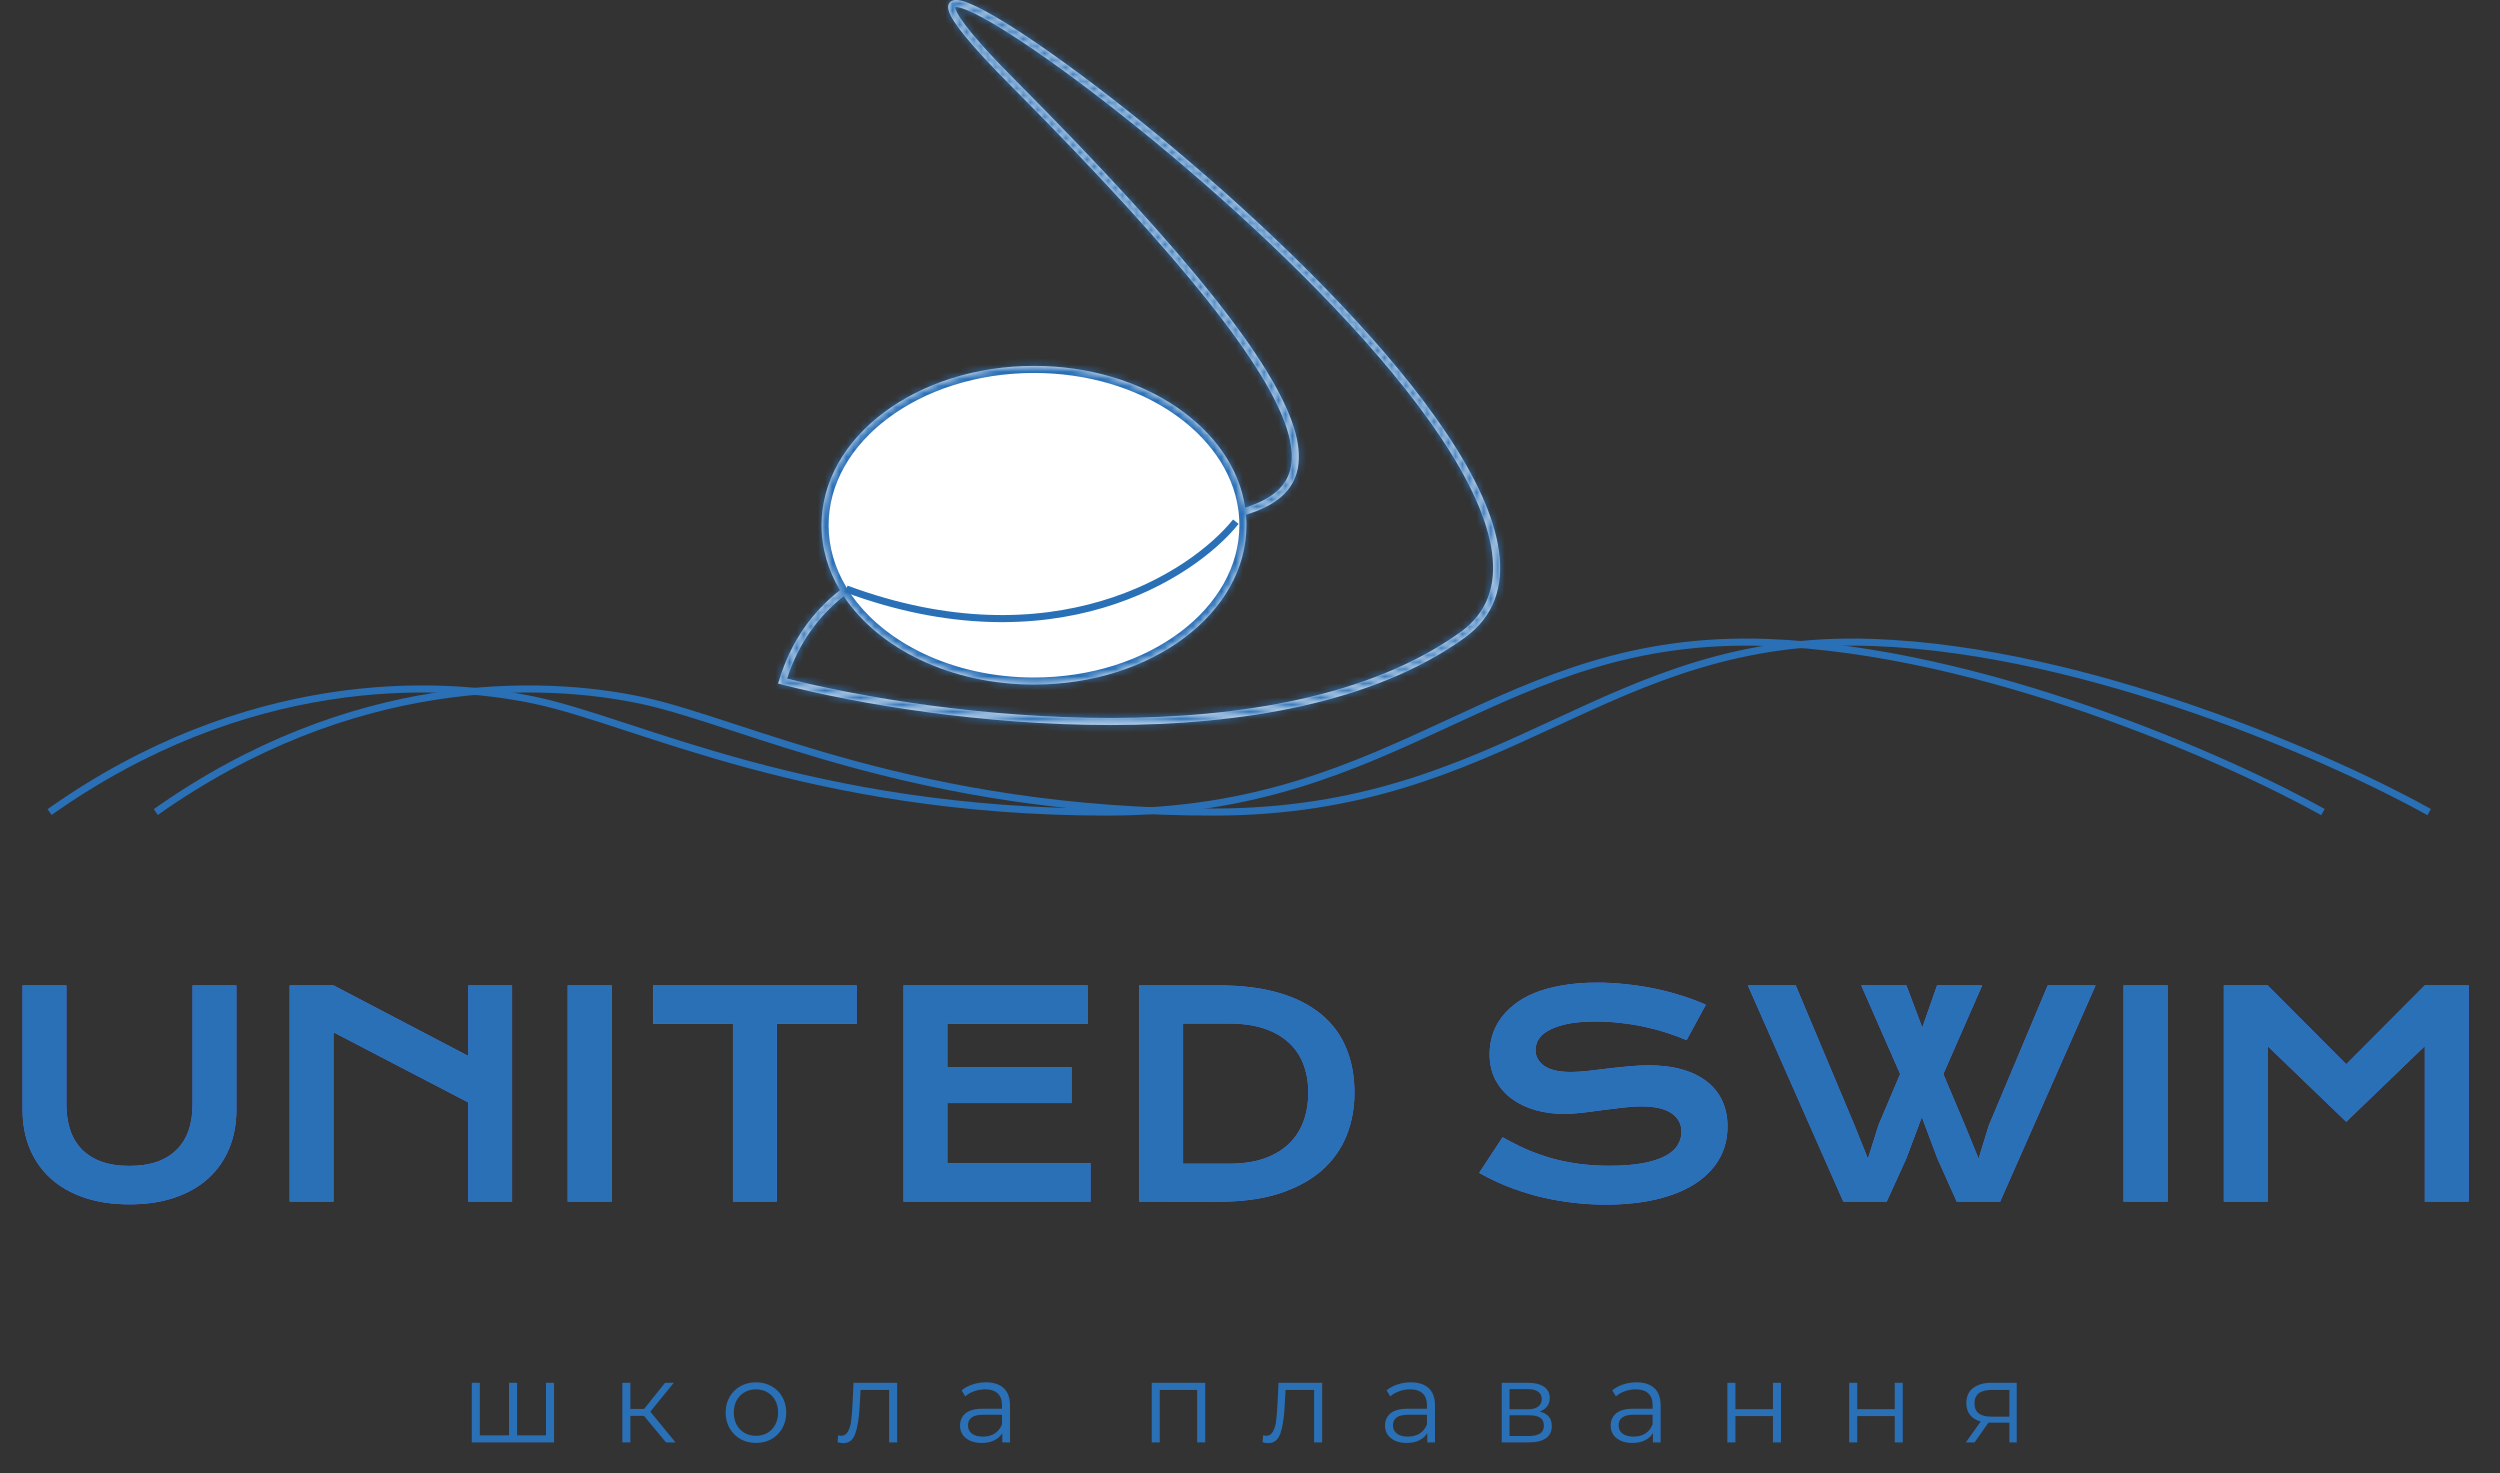 <svg width="353" height="208" viewBox="0 0 353 208" fill="none" xmlns="http://www.w3.org/2000/svg">
<rect x="0" y="0" width="353" height="208" fill="#333333" stroke="none"/>
<path d="M3.184 139.136H9.375V155.953C9.375 157.333 9.564 158.563 9.941 159.644C10.319 160.712 10.879 161.617 11.621 162.359C12.376 163.101 13.307 163.667 14.414 164.058C15.521 164.436 16.81 164.624 18.281 164.624C19.74 164.624 21.022 164.436 22.129 164.058C23.249 163.667 24.18 163.101 24.922 162.359C25.677 161.617 26.244 160.712 26.621 159.644C26.999 158.563 27.188 157.333 27.188 155.953V139.136H33.379V156.695C33.379 158.7 33.04 160.523 32.363 162.163C31.686 163.804 30.703 165.21 29.414 166.382C28.125 167.554 26.543 168.459 24.668 169.097C22.806 169.735 20.677 170.054 18.281 170.054C15.885 170.054 13.75 169.735 11.875 169.097C10.013 168.459 8.438 167.554 7.148 166.382C5.859 165.21 4.876 163.804 4.199 162.163C3.522 160.523 3.184 158.7 3.184 156.695V139.136ZM40.898 139.136H47.09L66.113 149.097V139.136H72.305V169.663H66.113V155.66L47.09 145.757V169.663H40.898V139.136ZM80.156 139.136H86.387V169.663H80.156V139.136ZM103.496 144.566H92.227V139.136H120.957V144.566H109.688V169.663H103.496V144.566ZM127.578 139.136H153.574V144.566H133.77V150.66H151.309V155.757H133.77V164.253H153.984V169.663H127.578V139.136ZM160.859 139.136H172.051C175.319 139.136 178.158 139.488 180.566 140.191C182.975 140.894 184.967 141.903 186.543 143.218C188.132 144.52 189.31 146.109 190.078 147.984C190.859 149.846 191.25 151.942 191.25 154.273C191.25 156.486 190.866 158.537 190.098 160.425C189.329 162.3 188.158 163.928 186.582 165.308C185.007 166.675 183.014 167.749 180.605 168.531C178.197 169.299 175.358 169.683 172.09 169.683L160.859 169.663V139.136ZM173.574 164.312C175.423 164.312 177.044 164.078 178.438 163.609C179.831 163.127 180.99 162.45 181.914 161.578C182.852 160.705 183.555 159.65 184.023 158.413C184.492 157.176 184.727 155.796 184.727 154.273C184.727 152.775 184.492 151.428 184.023 150.23C183.555 149.019 182.852 147.997 181.914 147.163C180.99 146.317 179.831 145.666 178.438 145.21C177.044 144.755 175.423 144.527 173.574 144.527H167.051V164.312H173.574ZM212.168 160.581C213.275 161.206 214.395 161.773 215.527 162.281C216.673 162.775 217.858 163.199 219.082 163.55C220.306 163.889 221.589 164.149 222.93 164.331C224.284 164.514 225.723 164.605 227.246 164.605C229.082 164.605 230.645 164.488 231.934 164.253C233.223 164.006 234.271 163.674 235.078 163.257C235.898 162.828 236.491 162.32 236.855 161.734C237.233 161.148 237.422 160.51 237.422 159.82C237.422 158.713 236.96 157.841 236.035 157.203C235.111 156.551 233.685 156.226 231.758 156.226C230.911 156.226 230.02 156.285 229.082 156.402C228.145 156.506 227.194 156.623 226.23 156.753C225.28 156.884 224.336 157.007 223.398 157.124C222.474 157.229 221.602 157.281 220.781 157.281C219.414 157.281 218.099 157.105 216.836 156.753C215.586 156.402 214.473 155.874 213.496 155.171C212.533 154.468 211.764 153.589 211.191 152.535C210.618 151.48 210.332 150.249 210.332 148.843C210.332 148.01 210.443 147.183 210.664 146.363C210.898 145.542 211.263 144.761 211.758 144.019C212.266 143.264 212.917 142.567 213.711 141.929C214.505 141.278 215.462 140.718 216.582 140.249C217.715 139.781 219.017 139.416 220.488 139.156C221.973 138.882 223.659 138.745 225.547 138.745C226.914 138.745 228.288 138.824 229.668 138.98C231.048 139.123 232.389 139.331 233.691 139.605C235.007 139.878 236.27 140.21 237.48 140.601C238.691 140.979 239.818 141.402 240.859 141.87L238.145 146.87C237.285 146.493 236.361 146.148 235.371 145.835C234.382 145.51 233.346 145.23 232.266 144.995C231.185 144.761 230.065 144.579 228.906 144.449C227.76 144.305 226.589 144.234 225.391 144.234C223.685 144.234 222.279 144.357 221.172 144.605C220.078 144.852 219.206 145.171 218.555 145.562C217.904 145.939 217.448 146.369 217.188 146.851C216.94 147.32 216.816 147.788 216.816 148.257C216.816 149.169 217.227 149.917 218.047 150.503C218.867 151.076 220.117 151.363 221.797 151.363C222.474 151.363 223.249 151.317 224.121 151.226C225.007 151.122 225.931 151.011 226.895 150.894C227.871 150.777 228.861 150.673 229.863 150.581C230.879 150.477 231.862 150.425 232.812 150.425C234.609 150.425 236.198 150.627 237.578 151.031C238.971 151.434 240.137 152.014 241.074 152.769C242.012 153.511 242.721 154.416 243.203 155.484C243.685 156.538 243.926 157.723 243.926 159.038C243.926 160.796 243.516 162.365 242.695 163.745C241.888 165.113 240.729 166.272 239.219 167.222C237.721 168.16 235.911 168.876 233.789 169.37C231.667 169.852 229.303 170.093 226.699 170.093C224.98 170.093 223.301 169.982 221.66 169.761C220.02 169.553 218.444 169.253 216.934 168.863C215.436 168.459 214.004 167.984 212.637 167.437C211.283 166.877 210.026 166.265 208.867 165.601L212.168 160.581ZM246.797 139.136H253.555L261.836 158.843L263.75 163.609L265.254 158.843L268.301 151.656L262.812 139.136H269.18L271.426 145.093L273.516 139.136H279.883L274.395 151.656L277.5 158.999L279.375 163.609L280.82 158.921L289.141 139.136H295.898L282.422 169.663H276.289L273.574 163.609L271.367 157.73L269.16 163.609L266.406 169.663H260.273L246.797 139.136ZM299.844 139.136H306.074V169.663H299.844V139.136ZM314.004 139.136H320.195L331.289 150.269L342.383 139.136H348.574V169.663H342.383V147.71L331.289 158.394L320.195 147.71V169.663H314.004V139.136Z" fill="#5278FF"/>
<path d="M3.184 139.136H9.375V155.953C9.375 157.333 9.564 158.563 9.941 159.644C10.319 160.712 10.879 161.617 11.621 162.359C12.376 163.101 13.307 163.667 14.414 164.058C15.521 164.436 16.81 164.624 18.281 164.624C19.74 164.624 21.022 164.436 22.129 164.058C23.249 163.667 24.18 163.101 24.922 162.359C25.677 161.617 26.244 160.712 26.621 159.644C26.999 158.563 27.188 157.333 27.188 155.953V139.136H33.379V156.695C33.379 158.7 33.04 160.523 32.363 162.163C31.686 163.804 30.703 165.21 29.414 166.382C28.125 167.554 26.543 168.459 24.668 169.097C22.806 169.735 20.677 170.054 18.281 170.054C15.885 170.054 13.75 169.735 11.875 169.097C10.013 168.459 8.438 167.554 7.148 166.382C5.859 165.21 4.876 163.804 4.199 162.163C3.522 160.523 3.184 158.7 3.184 156.695V139.136ZM40.898 139.136H47.09L66.113 149.097V139.136H72.305V169.663H66.113V155.66L47.09 145.757V169.663H40.898V139.136ZM80.156 139.136H86.387V169.663H80.156V139.136ZM103.496 144.566H92.227V139.136H120.957V144.566H109.688V169.663H103.496V144.566ZM127.578 139.136H153.574V144.566H133.77V150.66H151.309V155.757H133.77V164.253H153.984V169.663H127.578V139.136ZM160.859 139.136H172.051C175.319 139.136 178.158 139.488 180.566 140.191C182.975 140.894 184.967 141.903 186.543 143.218C188.132 144.52 189.31 146.109 190.078 147.984C190.859 149.846 191.25 151.942 191.25 154.273C191.25 156.486 190.866 158.537 190.098 160.425C189.329 162.3 188.158 163.928 186.582 165.308C185.007 166.675 183.014 167.749 180.605 168.531C178.197 169.299 175.358 169.683 172.09 169.683L160.859 169.663V139.136ZM173.574 164.312C175.423 164.312 177.044 164.078 178.438 163.609C179.831 163.127 180.99 162.45 181.914 161.578C182.852 160.705 183.555 159.65 184.023 158.413C184.492 157.176 184.727 155.796 184.727 154.273C184.727 152.775 184.492 151.428 184.023 150.23C183.555 149.019 182.852 147.997 181.914 147.163C180.99 146.317 179.831 145.666 178.438 145.21C177.044 144.755 175.423 144.527 173.574 144.527H167.051V164.312H173.574ZM212.168 160.581C213.275 161.206 214.395 161.773 215.527 162.281C216.673 162.775 217.858 163.199 219.082 163.55C220.306 163.889 221.589 164.149 222.93 164.331C224.284 164.514 225.723 164.605 227.246 164.605C229.082 164.605 230.645 164.488 231.934 164.253C233.223 164.006 234.271 163.674 235.078 163.257C235.898 162.828 236.491 162.32 236.855 161.734C237.233 161.148 237.422 160.51 237.422 159.82C237.422 158.713 236.96 157.841 236.035 157.203C235.111 156.551 233.685 156.226 231.758 156.226C230.911 156.226 230.02 156.285 229.082 156.402C228.145 156.506 227.194 156.623 226.23 156.753C225.28 156.884 224.336 157.007 223.398 157.124C222.474 157.229 221.602 157.281 220.781 157.281C219.414 157.281 218.099 157.105 216.836 156.753C215.586 156.402 214.473 155.874 213.496 155.171C212.533 154.468 211.764 153.589 211.191 152.535C210.618 151.48 210.332 150.249 210.332 148.843C210.332 148.01 210.443 147.183 210.664 146.363C210.898 145.542 211.263 144.761 211.758 144.019C212.266 143.264 212.917 142.567 213.711 141.929C214.505 141.278 215.462 140.718 216.582 140.249C217.715 139.781 219.017 139.416 220.488 139.156C221.973 138.882 223.659 138.745 225.547 138.745C226.914 138.745 228.288 138.824 229.668 138.98C231.048 139.123 232.389 139.331 233.691 139.605C235.007 139.878 236.27 140.21 237.48 140.601C238.691 140.979 239.818 141.402 240.859 141.87L238.145 146.87C237.285 146.493 236.361 146.148 235.371 145.835C234.382 145.51 233.346 145.23 232.266 144.995C231.185 144.761 230.065 144.579 228.906 144.449C227.76 144.305 226.589 144.234 225.391 144.234C223.685 144.234 222.279 144.357 221.172 144.605C220.078 144.852 219.206 145.171 218.555 145.562C217.904 145.939 217.448 146.369 217.188 146.851C216.94 147.32 216.816 147.788 216.816 148.257C216.816 149.169 217.227 149.917 218.047 150.503C218.867 151.076 220.117 151.363 221.797 151.363C222.474 151.363 223.249 151.317 224.121 151.226C225.007 151.122 225.931 151.011 226.895 150.894C227.871 150.777 228.861 150.673 229.863 150.581C230.879 150.477 231.862 150.425 232.812 150.425C234.609 150.425 236.198 150.627 237.578 151.031C238.971 151.434 240.137 152.014 241.074 152.769C242.012 153.511 242.721 154.416 243.203 155.484C243.685 156.538 243.926 157.723 243.926 159.038C243.926 160.796 243.516 162.365 242.695 163.745C241.888 165.113 240.729 166.272 239.219 167.222C237.721 168.16 235.911 168.876 233.789 169.37C231.667 169.852 229.303 170.093 226.699 170.093C224.98 170.093 223.301 169.982 221.66 169.761C220.02 169.553 218.444 169.253 216.934 168.863C215.436 168.459 214.004 167.984 212.637 167.437C211.283 166.877 210.026 166.265 208.867 165.601L212.168 160.581ZM246.797 139.136H253.555L261.836 158.843L263.75 163.609L265.254 158.843L268.301 151.656L262.812 139.136H269.18L271.426 145.093L273.516 139.136H279.883L274.395 151.656L277.5 158.999L279.375 163.609L280.82 158.921L289.141 139.136H295.898L282.422 169.663H276.289L273.574 163.609L271.367 157.73L269.16 163.609L266.406 169.663H260.273L246.797 139.136ZM299.844 139.136H306.074V169.663H299.844V139.136ZM314.004 139.136H320.195L331.289 150.269L342.383 139.136H348.574V169.663H342.383V147.71L331.289 158.394L320.195 147.71V169.663H314.004V139.136Z" fill="#2A70B7"/>
<path d="M78.232 195.247V203.663H66.616V195.247H67.752V202.671H71.88V195.247H73.016V202.671H77.096V195.247H78.232ZM90.931 199.919H89.011V203.663H87.875V195.247H89.011V198.943H90.947L93.907 195.247H95.139L91.827 199.327L95.379 203.663H94.035L90.931 199.919ZM106.747 203.743C105.937 203.743 105.206 203.562 104.555 203.199C103.905 202.826 103.393 202.314 103.019 201.663C102.646 201.013 102.459 200.277 102.459 199.455C102.459 198.634 102.646 197.898 103.019 197.247C103.393 196.597 103.905 196.09 104.555 195.727C105.206 195.365 105.937 195.183 106.747 195.183C107.558 195.183 108.289 195.365 108.939 195.727C109.59 196.09 110.097 196.597 110.459 197.247C110.833 197.898 111.019 198.634 111.019 199.455C111.019 200.277 110.833 201.013 110.459 201.663C110.097 202.314 109.59 202.826 108.939 203.199C108.289 203.562 107.558 203.743 106.747 203.743ZM106.747 202.735C107.345 202.735 107.878 202.602 108.347 202.335C108.827 202.058 109.201 201.669 109.467 201.167C109.734 200.666 109.867 200.095 109.867 199.455C109.867 198.815 109.734 198.245 109.467 197.743C109.201 197.242 108.827 196.858 108.347 196.591C107.878 196.314 107.345 196.175 106.747 196.175C106.15 196.175 105.611 196.314 105.131 196.591C104.662 196.858 104.289 197.242 104.011 197.743C103.745 198.245 103.611 198.815 103.611 199.455C103.611 200.095 103.745 200.666 104.011 201.167C104.289 201.669 104.662 202.058 105.131 202.335C105.611 202.602 106.15 202.735 106.747 202.735ZM126.68 195.247V203.663H125.544V196.255H121.512L121.4 198.335C121.315 200.085 121.112 201.429 120.792 202.367C120.472 203.306 119.902 203.775 119.08 203.775C118.856 203.775 118.584 203.733 118.264 203.647L118.344 202.671C118.536 202.714 118.67 202.735 118.744 202.735C119.182 202.735 119.512 202.533 119.736 202.127C119.96 201.722 120.11 201.221 120.184 200.623C120.259 200.026 120.323 199.237 120.376 198.255L120.52 195.247H126.68ZM139.206 195.183C140.304 195.183 141.147 195.461 141.734 196.015C142.32 196.559 142.614 197.37 142.614 198.447V203.663H141.526V202.351C141.27 202.789 140.891 203.13 140.39 203.375C139.899 203.621 139.312 203.743 138.63 203.743C137.691 203.743 136.944 203.519 136.39 203.071C135.835 202.623 135.558 202.031 135.558 201.295C135.558 200.581 135.814 200.005 136.326 199.567C136.848 199.13 137.675 198.911 138.806 198.911H141.478V198.399C141.478 197.674 141.275 197.125 140.87 196.751C140.464 196.367 139.872 196.175 139.094 196.175C138.56 196.175 138.048 196.266 137.558 196.447C137.067 196.618 136.646 196.858 136.294 197.167L135.782 196.319C136.208 195.957 136.72 195.679 137.318 195.487C137.915 195.285 138.544 195.183 139.206 195.183ZM138.806 202.847C139.446 202.847 139.995 202.703 140.454 202.415C140.912 202.117 141.254 201.69 141.478 201.135V199.759H138.838C137.398 199.759 136.678 200.261 136.678 201.263C136.678 201.754 136.864 202.143 137.238 202.431C137.611 202.709 138.134 202.847 138.806 202.847ZM170.177 195.247V203.663H169.041V196.255H163.761V203.663H162.625V195.247H170.177ZM186.687 195.247V203.663H185.551V196.255H181.519L181.407 198.335C181.321 200.085 181.119 201.429 180.799 202.367C180.479 203.306 179.908 203.775 179.087 203.775C178.863 203.775 178.591 203.733 178.271 203.647L178.351 202.671C178.543 202.714 178.676 202.735 178.751 202.735C179.188 202.735 179.519 202.533 179.743 202.127C179.967 201.722 180.116 201.221 180.191 200.623C180.265 200.026 180.329 199.237 180.383 198.255L180.527 195.247H186.687ZM199.212 195.183C200.311 195.183 201.153 195.461 201.74 196.015C202.327 196.559 202.62 197.37 202.62 198.447V203.663H201.532V202.351C201.276 202.789 200.897 203.13 200.396 203.375C199.905 203.621 199.319 203.743 198.636 203.743C197.697 203.743 196.951 203.519 196.396 203.071C195.841 202.623 195.564 202.031 195.564 201.295C195.564 200.581 195.82 200.005 196.332 199.567C196.855 199.13 197.681 198.911 198.812 198.911H201.484V198.399C201.484 197.674 201.281 197.125 200.876 196.751C200.471 196.367 199.879 196.175 199.1 196.175C198.567 196.175 198.055 196.266 197.564 196.447C197.073 196.618 196.652 196.858 196.3 197.167L195.788 196.319C196.215 195.957 196.727 195.679 197.324 195.487C197.921 195.285 198.551 195.183 199.212 195.183ZM198.812 202.847C199.452 202.847 200.001 202.703 200.46 202.415C200.919 202.117 201.26 201.69 201.484 201.135V199.759H198.844C197.404 199.759 196.684 200.261 196.684 201.263C196.684 201.754 196.871 202.143 197.244 202.431C197.617 202.709 198.14 202.847 198.812 202.847ZM217.404 199.311C218.545 199.578 219.116 200.266 219.116 201.375C219.116 202.111 218.844 202.677 218.3 203.071C217.756 203.466 216.945 203.663 215.868 203.663H212.044V195.247H215.756C216.716 195.247 217.468 195.434 218.012 195.807C218.556 196.181 218.828 196.714 218.828 197.407C218.828 197.866 218.7 198.261 218.444 198.591C218.199 198.911 217.852 199.151 217.404 199.311ZM213.148 198.991H215.676C216.327 198.991 216.823 198.869 217.164 198.623C217.516 198.378 217.692 198.021 217.692 197.551C217.692 197.082 217.516 196.73 217.164 196.495C216.823 196.261 216.327 196.143 215.676 196.143H213.148V198.991ZM215.82 202.767C216.545 202.767 217.089 202.65 217.452 202.415C217.815 202.181 217.996 201.813 217.996 201.311C217.996 200.81 217.831 200.442 217.5 200.207C217.169 199.962 216.647 199.839 215.932 199.839H213.148V202.767H215.82ZM231.075 195.183C232.173 195.183 233.016 195.461 233.603 196.015C234.189 196.559 234.483 197.37 234.483 198.447V203.663H233.395V202.351C233.139 202.789 232.76 203.13 232.259 203.375C231.768 203.621 231.181 203.743 230.499 203.743C229.56 203.743 228.813 203.519 228.259 203.071C227.704 202.623 227.427 202.031 227.427 201.295C227.427 200.581 227.683 200.005 228.195 199.567C228.717 199.13 229.544 198.911 230.674 198.911H233.347V198.399C233.347 197.674 233.144 197.125 232.739 196.751C232.333 196.367 231.741 196.175 230.963 196.175C230.429 196.175 229.917 196.266 229.427 196.447C228.936 196.618 228.515 196.858 228.163 197.167L227.651 196.319C228.077 195.957 228.589 195.679 229.187 195.487C229.784 195.285 230.413 195.183 231.075 195.183ZM230.674 202.847C231.315 202.847 231.864 202.703 232.323 202.415C232.781 202.117 233.123 201.69 233.347 201.135V199.759H230.707C229.267 199.759 228.547 200.261 228.547 201.263C228.547 201.754 228.733 202.143 229.107 202.431C229.48 202.709 230.003 202.847 230.674 202.847ZM243.907 195.247H245.043V198.975H250.339V195.247H251.475V203.663H250.339V199.951H245.043V203.663H243.907V195.247ZM261.104 195.247H262.24V198.975H267.536V195.247H268.672V203.663H267.536V199.951H262.24V203.663H261.104V195.247ZM284.764 195.247V203.663H283.724V200.879H281.084H280.764L278.812 203.663H277.58L279.676 200.719C279.026 200.538 278.524 200.229 278.172 199.791C277.82 199.354 277.644 198.799 277.644 198.127C277.644 197.189 277.964 196.474 278.604 195.983C279.244 195.493 280.119 195.247 281.228 195.247H284.764ZM278.796 198.159C278.796 199.407 279.591 200.031 281.18 200.031H283.724V196.255H281.26C279.618 196.255 278.796 196.89 278.796 198.159Z" fill="#2A70B7"/>
<path d="M7 114.663C34.564 95.164 61.43 95.848 75.736 98.927C90.041 102.006 114.465 114.663 156.335 114.663C198.204 114.663 211.463 89.349 249.495 90.717C279.92 91.812 314.509 107.137 328 114.663" stroke="#2A70B7"/>
<path d="M22 114.663C49.564 95.164 76.43 95.848 90.736 98.927C105.041 102.006 129.465 114.663 171.335 114.663C213.204 114.663 226.463 89.349 264.495 90.717C294.92 91.812 329.509 107.137 343 114.663" stroke="#2A70B7"/>
<mask id="path-5-inside-1_31_297" fill="white">
<path fill-rule="evenodd" clip-rule="evenodd" d="M206.792 90.07C210.969 87.067 212.338 82.805 211.656 77.833C210.978 72.898 208.282 67.238 204.328 61.299C196.412 49.41 183.324 36.213 170.635 25.136C157.948 14.061 145.607 5.061 139.16 1.585C137.561 0.723 136.263 0.165 135.395 0.032C134.987 -0.03 134.491 -0.03 134.159 0.298C133.8 0.653 133.849 1.161 133.973 1.566C134.106 2 134.384 2.525 134.788 3.138C135.195 3.757 135.748 4.49 136.453 5.343C137.863 7.049 139.9 9.257 142.645 12.016C155.139 24.573 164.224 34.542 170.531 42.471C176.847 50.41 180.348 56.265 181.719 60.596C182.402 62.756 182.546 64.505 182.27 65.931C181.997 67.347 181.303 68.478 180.245 69.4C179.143 70.36 177.646 71.095 175.818 71.669C174.163 60.416 161.444 51.663 146 51.663C129.431 51.663 116 61.737 116 74.163C116 77.43 116.928 80.533 118.597 83.334C114.737 86.374 111.719 90.467 110.022 96.017L109.869 96.517L110.375 96.648C121.077 99.407 138.719 102.389 156.9 102.376C175.064 102.364 193.862 99.363 206.792 90.07ZM119.133 84.186C115.566 87.022 112.775 90.784 111.136 95.81C121.814 98.514 139.101 101.388 156.9 101.376C175.002 101.364 193.538 98.364 206.208 89.258C210.031 86.51 211.307 82.645 210.665 77.969C210.018 73.256 207.42 67.747 203.495 61.853C195.653 50.075 182.644 36.946 169.977 25.889C157.308 14.83 145.033 5.888 138.685 2.465C137.084 1.602 135.923 1.125 135.243 1.021C135.031 0.988 134.925 1.001 134.88 1.011C134.879 1.051 134.886 1.131 134.929 1.273C135.02 1.571 135.238 2.003 135.623 2.588C136.004 3.166 136.533 3.87 137.224 4.706C138.606 6.379 140.619 8.562 143.354 11.311C155.86 23.88 164.974 33.879 171.314 41.849C177.646 49.808 181.243 55.781 182.672 60.294C183.388 62.556 183.569 64.482 183.252 66.121C182.933 67.771 182.116 69.096 180.902 70.154C179.637 71.256 177.944 72.067 175.936 72.679C175.978 73.17 176 73.665 176 74.163C176 86.59 162.568 96.663 146 96.663C134.233 96.663 124.048 91.582 119.133 84.186ZM134.885 0.977C134.885 0.977 134.885 0.978 134.884 0.98C134.885 0.978 134.885 0.977 134.885 0.977Z"/>
</mask>
<path fill-rule="evenodd" clip-rule="evenodd" d="M206.792 90.07C210.969 87.067 212.338 82.805 211.656 77.833C210.978 72.898 208.282 67.238 204.328 61.299C196.412 49.41 183.324 36.213 170.635 25.136C157.948 14.061 145.607 5.061 139.16 1.585C137.561 0.723 136.263 0.165 135.395 0.032C134.987 -0.03 134.491 -0.03 134.159 0.298C133.8 0.653 133.849 1.161 133.973 1.566C134.106 2 134.384 2.525 134.788 3.138C135.195 3.757 135.748 4.49 136.453 5.343C137.863 7.049 139.9 9.257 142.645 12.016C155.139 24.573 164.224 34.542 170.531 42.471C176.847 50.41 180.348 56.265 181.719 60.596C182.402 62.756 182.546 64.505 182.27 65.931C181.997 67.347 181.303 68.478 180.245 69.4C179.143 70.36 177.646 71.095 175.818 71.669C174.163 60.416 161.444 51.663 146 51.663C129.431 51.663 116 61.737 116 74.163C116 77.43 116.928 80.533 118.597 83.334C114.737 86.374 111.719 90.467 110.022 96.017L109.869 96.517L110.375 96.648C121.077 99.407 138.719 102.389 156.9 102.376C175.064 102.364 193.862 99.363 206.792 90.07ZM119.133 84.186C115.566 87.022 112.775 90.784 111.136 95.81C121.814 98.514 139.101 101.388 156.9 101.376C175.002 101.364 193.538 98.364 206.208 89.258C210.031 86.51 211.307 82.645 210.665 77.969C210.018 73.256 207.42 67.747 203.495 61.853C195.653 50.075 182.644 36.946 169.977 25.889C157.308 14.83 145.033 5.888 138.685 2.465C137.084 1.602 135.923 1.125 135.243 1.021C135.031 0.988 134.925 1.001 134.88 1.011C134.879 1.051 134.886 1.131 134.929 1.273C135.02 1.571 135.238 2.003 135.623 2.588C136.004 3.166 136.533 3.87 137.224 4.706C138.606 6.379 140.619 8.562 143.354 11.311C155.86 23.88 164.974 33.879 171.314 41.849C177.646 49.808 181.243 55.781 182.672 60.294C183.388 62.556 183.569 64.482 183.252 66.121C182.933 67.771 182.116 69.096 180.902 70.154C179.637 71.256 177.944 72.067 175.936 72.679C175.978 73.17 176 73.665 176 74.163C176 86.59 162.568 96.663 146 96.663C134.233 96.663 124.048 91.582 119.133 84.186ZM134.885 0.977C134.885 0.977 134.885 0.978 134.884 0.98C134.885 0.978 134.885 0.977 134.885 0.977Z" fill="white"/>
<path d="M211.656 77.833L212.646 77.697L211.656 77.833ZM206.792 90.07L206.208 89.258V89.258L206.792 90.07ZM204.328 61.299L205.16 60.745L204.328 61.299ZM170.635 25.136L169.977 25.889V25.889L170.635 25.136ZM139.16 1.585L138.685 2.465L139.16 1.585ZM135.395 0.032L135.546 -0.956V-0.956L135.395 0.032ZM134.159 0.298L134.862 1.009V1.009L134.159 0.298ZM133.973 1.566L133.017 1.859L133.973 1.566ZM134.788 3.138L133.953 3.688V3.688L134.788 3.138ZM136.453 5.343L137.224 4.706L137.224 4.706L136.453 5.343ZM142.645 12.016L141.937 12.722L142.645 12.016ZM170.531 42.471L171.314 41.849L170.531 42.471ZM181.719 60.596L182.672 60.294V60.294L181.719 60.596ZM182.27 65.931L181.289 65.742L182.27 65.931ZM180.245 69.4L180.902 70.154L180.245 69.4ZM175.818 71.669L174.828 71.814L174.999 72.973L176.117 72.623L175.818 71.669ZM118.597 83.334L119.216 84.12L119.905 83.577L119.456 82.822L118.597 83.334ZM110.022 96.017L110.978 96.31L110.978 96.31L110.022 96.017ZM109.869 96.517L108.913 96.225L108.607 97.225L109.619 97.486L109.869 96.517ZM110.375 96.648L110.125 97.616H110.125L110.375 96.648ZM156.9 102.376L156.9 101.376L156.9 102.376ZM119.133 84.186L119.966 83.632L119.363 82.725L118.511 83.403L119.133 84.186ZM111.136 95.81L110.185 95.5L109.854 96.517L110.89 96.779L111.136 95.81ZM156.9 101.376L156.9 102.376L156.9 101.376ZM206.208 89.258L206.792 90.07L206.208 89.258ZM210.665 77.969L211.656 77.833L210.665 77.969ZM203.495 61.853L202.663 62.407L203.495 61.853ZM169.977 25.889L169.32 26.643L169.977 25.889ZM138.685 2.465L139.16 1.585V1.585L138.685 2.465ZM135.243 1.021L135.091 2.009L135.091 2.009L135.243 1.021ZM134.88 1.011L134.663 0.035L133.907 0.203L133.881 0.978L134.88 1.011ZM134.929 1.273L135.885 0.979L135.885 0.979L134.929 1.273ZM135.623 2.588L134.788 3.138V3.138L135.623 2.588ZM137.224 4.706L137.995 4.069L137.995 4.069L137.224 4.706ZM143.354 11.311L144.063 10.606L143.354 11.311ZM171.314 41.849L170.531 42.471L171.314 41.849ZM182.672 60.294L181.719 60.596L182.672 60.294ZM183.252 66.121L184.234 66.311L183.252 66.121ZM180.902 70.154L181.559 70.908L180.902 70.154ZM175.936 72.679L175.644 71.722L174.869 71.959L174.939 72.765L175.936 72.679ZM134.885 0.977L134.275 1.769L134.276 1.769L134.885 0.977ZM134.884 0.98L133.918 0.723L135.791 1.401L134.884 0.98ZM210.665 77.969C211.307 82.645 210.031 86.51 206.208 89.258L207.375 90.882C211.907 87.624 213.37 82.965 212.646 77.697L210.665 77.969ZM203.495 61.853C207.42 67.747 210.018 73.256 210.665 77.969L212.646 77.697C211.938 72.539 209.145 66.729 205.16 60.745L203.495 61.853ZM169.977 25.889C182.644 36.946 195.653 50.075 203.495 61.853L205.16 60.745C197.171 48.745 184.004 35.479 171.292 24.383L169.977 25.889ZM138.685 2.465C145.033 5.888 157.308 14.83 169.977 25.889L171.292 24.383C158.587 13.292 146.18 4.234 139.634 0.705L138.685 2.465ZM135.243 1.021C135.923 1.125 137.085 1.602 138.685 2.465L139.634 0.705C138.038 -0.156 136.604 -0.794 135.546 -0.956L135.243 1.021ZM134.862 1.009C134.841 1.03 134.833 1.017 134.901 1.007C134.977 0.995 135.091 0.997 135.243 1.021L135.546 -0.956C135.101 -1.025 134.156 -1.105 133.456 -0.413L134.862 1.009ZM134.929 1.273C134.909 1.209 134.896 1.15 134.888 1.099C134.881 1.048 134.88 1.012 134.882 0.99C134.883 0.97 134.886 0.968 134.882 0.979C134.876 0.992 134.868 1.004 134.862 1.009L133.456 -0.413C132.671 0.363 132.872 1.387 133.017 1.859L134.929 1.273ZM135.623 2.588C135.238 2.003 135.02 1.571 134.929 1.273L133.017 1.859C133.192 2.428 133.531 3.048 133.953 3.688L135.623 2.588ZM137.224 4.706C136.533 3.87 136.004 3.166 135.623 2.588L133.953 3.688C134.387 4.347 134.963 5.11 135.682 5.98L137.224 4.706ZM143.354 11.311C140.619 8.562 138.606 6.379 137.224 4.706L135.682 5.98C137.119 7.72 139.18 9.952 141.937 12.722L143.354 11.311ZM171.314 41.849C164.974 33.879 155.86 23.88 143.354 11.311L141.937 12.722C154.419 25.266 163.474 35.206 169.749 43.094L171.314 41.849ZM182.672 60.294C181.243 55.781 177.646 49.808 171.314 41.849L169.749 43.094C176.047 51.011 179.452 56.748 180.765 60.898L182.672 60.294ZM183.252 66.121C183.569 64.482 183.388 62.556 182.672 60.294L180.765 60.898C181.417 62.955 181.523 64.529 181.289 65.742L183.252 66.121ZM180.902 70.154C182.116 69.096 182.933 67.771 183.252 66.121L181.289 65.742C181.06 66.922 180.49 67.859 179.588 68.646L180.902 70.154ZM176.117 72.623C178.019 72.027 179.658 71.237 180.902 70.154L179.588 68.646C178.629 69.482 177.274 70.164 175.518 70.714L176.117 72.623ZM146 52.663C161.169 52.663 173.274 61.244 174.828 71.814L176.807 71.523C175.052 59.589 161.719 50.663 146 50.663V52.663ZM117 74.163C117 68.336 120.147 62.983 125.387 59.054C130.627 55.124 137.911 52.663 146 52.663V50.663C137.52 50.663 129.805 53.24 124.187 57.453C118.568 61.667 115 67.565 115 74.163H117ZM119.456 82.822C117.871 80.163 117 77.235 117 74.163H115C115 77.625 115.984 80.904 117.738 83.846L119.456 82.822ZM110.978 96.31C112.614 90.961 115.511 87.037 119.216 84.12L117.978 82.549C113.963 85.711 110.824 89.974 109.066 95.725L110.978 96.31ZM110.825 96.81L110.978 96.31L109.066 95.725L108.913 96.225L110.825 96.81ZM110.625 95.68L110.119 95.549L109.619 97.486L110.125 97.616L110.625 95.68ZM156.9 101.376C138.814 101.389 121.257 98.421 110.625 95.68L110.125 97.616C120.896 100.393 138.623 103.389 156.901 103.376L156.9 101.376ZM206.208 89.258C193.538 98.364 175.002 101.364 156.9 101.376L156.901 103.376C175.126 103.364 194.185 100.362 207.375 90.882L206.208 89.258ZM118.511 83.403C114.794 86.357 111.887 90.282 110.185 95.5L112.087 96.12C113.663 91.286 116.337 87.686 119.755 84.969L118.511 83.403ZM110.89 96.779C121.636 99.501 139.007 102.389 156.9 102.376L156.899 100.376C139.196 100.388 121.992 97.527 111.381 94.841L110.89 96.779ZM156.9 102.376C175.064 102.364 193.862 99.363 206.792 90.07L205.624 88.446C193.214 97.365 174.941 100.364 156.899 100.376L156.9 102.376ZM206.792 90.07C208.848 88.591 210.254 86.784 211.046 84.69C211.835 82.605 211.994 80.294 211.656 77.833L209.674 78.105C209.978 80.319 209.82 82.28 209.175 83.983C208.534 85.677 207.39 87.176 205.624 88.446L206.792 90.07ZM211.656 77.833C210.978 72.898 208.282 67.238 204.328 61.299L202.663 62.407C206.557 68.256 209.058 73.615 209.674 78.105L211.656 77.833ZM204.328 61.299C196.412 49.41 183.324 36.213 170.635 25.136L169.32 26.643C181.964 37.68 194.894 50.739 202.663 62.407L204.328 61.299ZM170.635 25.136C157.948 14.061 145.607 5.061 139.16 1.585L138.21 3.345C144.46 6.715 156.668 15.599 169.32 26.643L170.635 25.136ZM139.16 1.585C137.562 0.723 136.263 0.165 135.395 0.032L135.091 2.009C135.582 2.084 136.607 2.481 138.21 3.345L139.16 1.585ZM135.395 0.032C135.098 -0.013 134.862 -0.009 134.663 0.035L135.097 1.987C135.071 1.993 135.05 1.996 135.033 1.998C135.017 2 135.008 2 135.006 2C135.003 2 135.029 1.999 135.091 2.009L135.395 0.032ZM133.881 0.978C133.875 1.164 133.91 1.359 133.973 1.566L135.885 0.979C135.874 0.945 135.873 0.934 135.875 0.944C135.877 0.953 135.882 0.988 135.88 1.044L133.881 0.978ZM133.973 1.566C134.106 2 134.385 2.526 134.788 3.138L136.458 2.038C136.091 1.48 135.935 1.142 135.885 0.979L133.973 1.566ZM134.788 3.138C135.195 3.757 135.748 4.49 136.453 5.343L137.995 4.069C137.317 3.249 136.813 2.576 136.458 2.038L134.788 3.138ZM136.453 5.343C137.863 7.049 139.9 9.257 142.645 12.016L144.063 10.606C141.338 7.867 139.349 5.709 137.995 4.069L136.453 5.343ZM142.645 12.016C155.139 24.573 164.224 34.542 170.531 42.471L172.097 41.226C165.724 33.215 156.581 23.186 144.063 10.606L142.645 12.016ZM170.531 42.471C176.847 50.41 180.348 56.265 181.719 60.596L183.625 59.992C182.139 55.298 178.446 49.207 172.097 41.226L170.531 42.471ZM181.719 60.596C182.402 62.756 182.546 64.505 182.27 65.931L184.234 66.311C184.592 64.458 184.374 62.356 183.625 59.992L181.719 60.596ZM182.27 65.931C181.997 67.347 181.303 68.478 180.245 69.4L181.559 70.908C182.928 69.714 183.869 68.196 184.234 66.311L182.27 65.931ZM180.245 69.4C179.125 70.376 177.578 71.133 175.644 71.722L176.227 73.635C178.31 73.001 180.149 72.136 181.559 70.908L180.245 69.4ZM174.939 72.765C174.98 73.227 175 73.694 175 74.163H177C177 73.636 176.977 73.112 176.932 72.592L174.939 72.765ZM175 74.163C175 79.991 171.853 85.344 166.613 89.273C161.373 93.203 154.089 95.663 146 95.663V97.663C154.48 97.663 162.195 95.087 167.813 90.873C173.431 86.66 177 80.762 177 74.163H175ZM146 95.663C134.489 95.663 124.656 90.69 119.966 83.632L118.3 84.739C123.44 92.474 133.976 97.663 146 97.663V95.663ZM134.276 1.769C134.104 1.638 134.016 1.482 133.972 1.384C133.927 1.284 133.908 1.197 133.899 1.144C133.882 1.04 133.885 0.957 133.887 0.923C133.891 0.847 133.903 0.789 133.907 0.768C133.918 0.717 133.931 0.678 133.937 0.66C133.951 0.618 133.966 0.584 133.977 0.56L135.791 1.401C135.803 1.375 135.819 1.339 135.833 1.295C135.839 1.277 135.852 1.237 135.863 1.186C135.868 1.165 135.88 1.107 135.884 1.031C135.886 0.996 135.889 0.914 135.871 0.81C135.863 0.76 135.811 0.428 135.495 0.184L134.276 1.769ZM135.85 1.238C135.844 1.26 135.834 1.294 135.818 1.336C135.812 1.352 135.795 1.396 135.767 1.449C135.758 1.466 135.718 1.54 135.65 1.621C135.624 1.652 135.53 1.763 135.368 1.853C135.281 1.901 135.127 1.969 134.921 1.976C134.694 1.984 134.464 1.915 134.275 1.769L135.496 0.185C135.051 -0.158 134.581 0.003 134.402 0.101C134.241 0.19 134.146 0.302 134.12 0.333C134.052 0.414 134.013 0.488 134.004 0.505C133.975 0.558 133.958 0.602 133.951 0.619C133.935 0.662 133.924 0.699 133.918 0.723L135.85 1.238Z" fill="#2A70B7" mask="url(#path-5-inside-1_31_297)"/>
<path d="M174.5 73.663C168.333 81.33 148.7 93.963 119.5 83.163" stroke="#2A70B7"/>
</svg>
